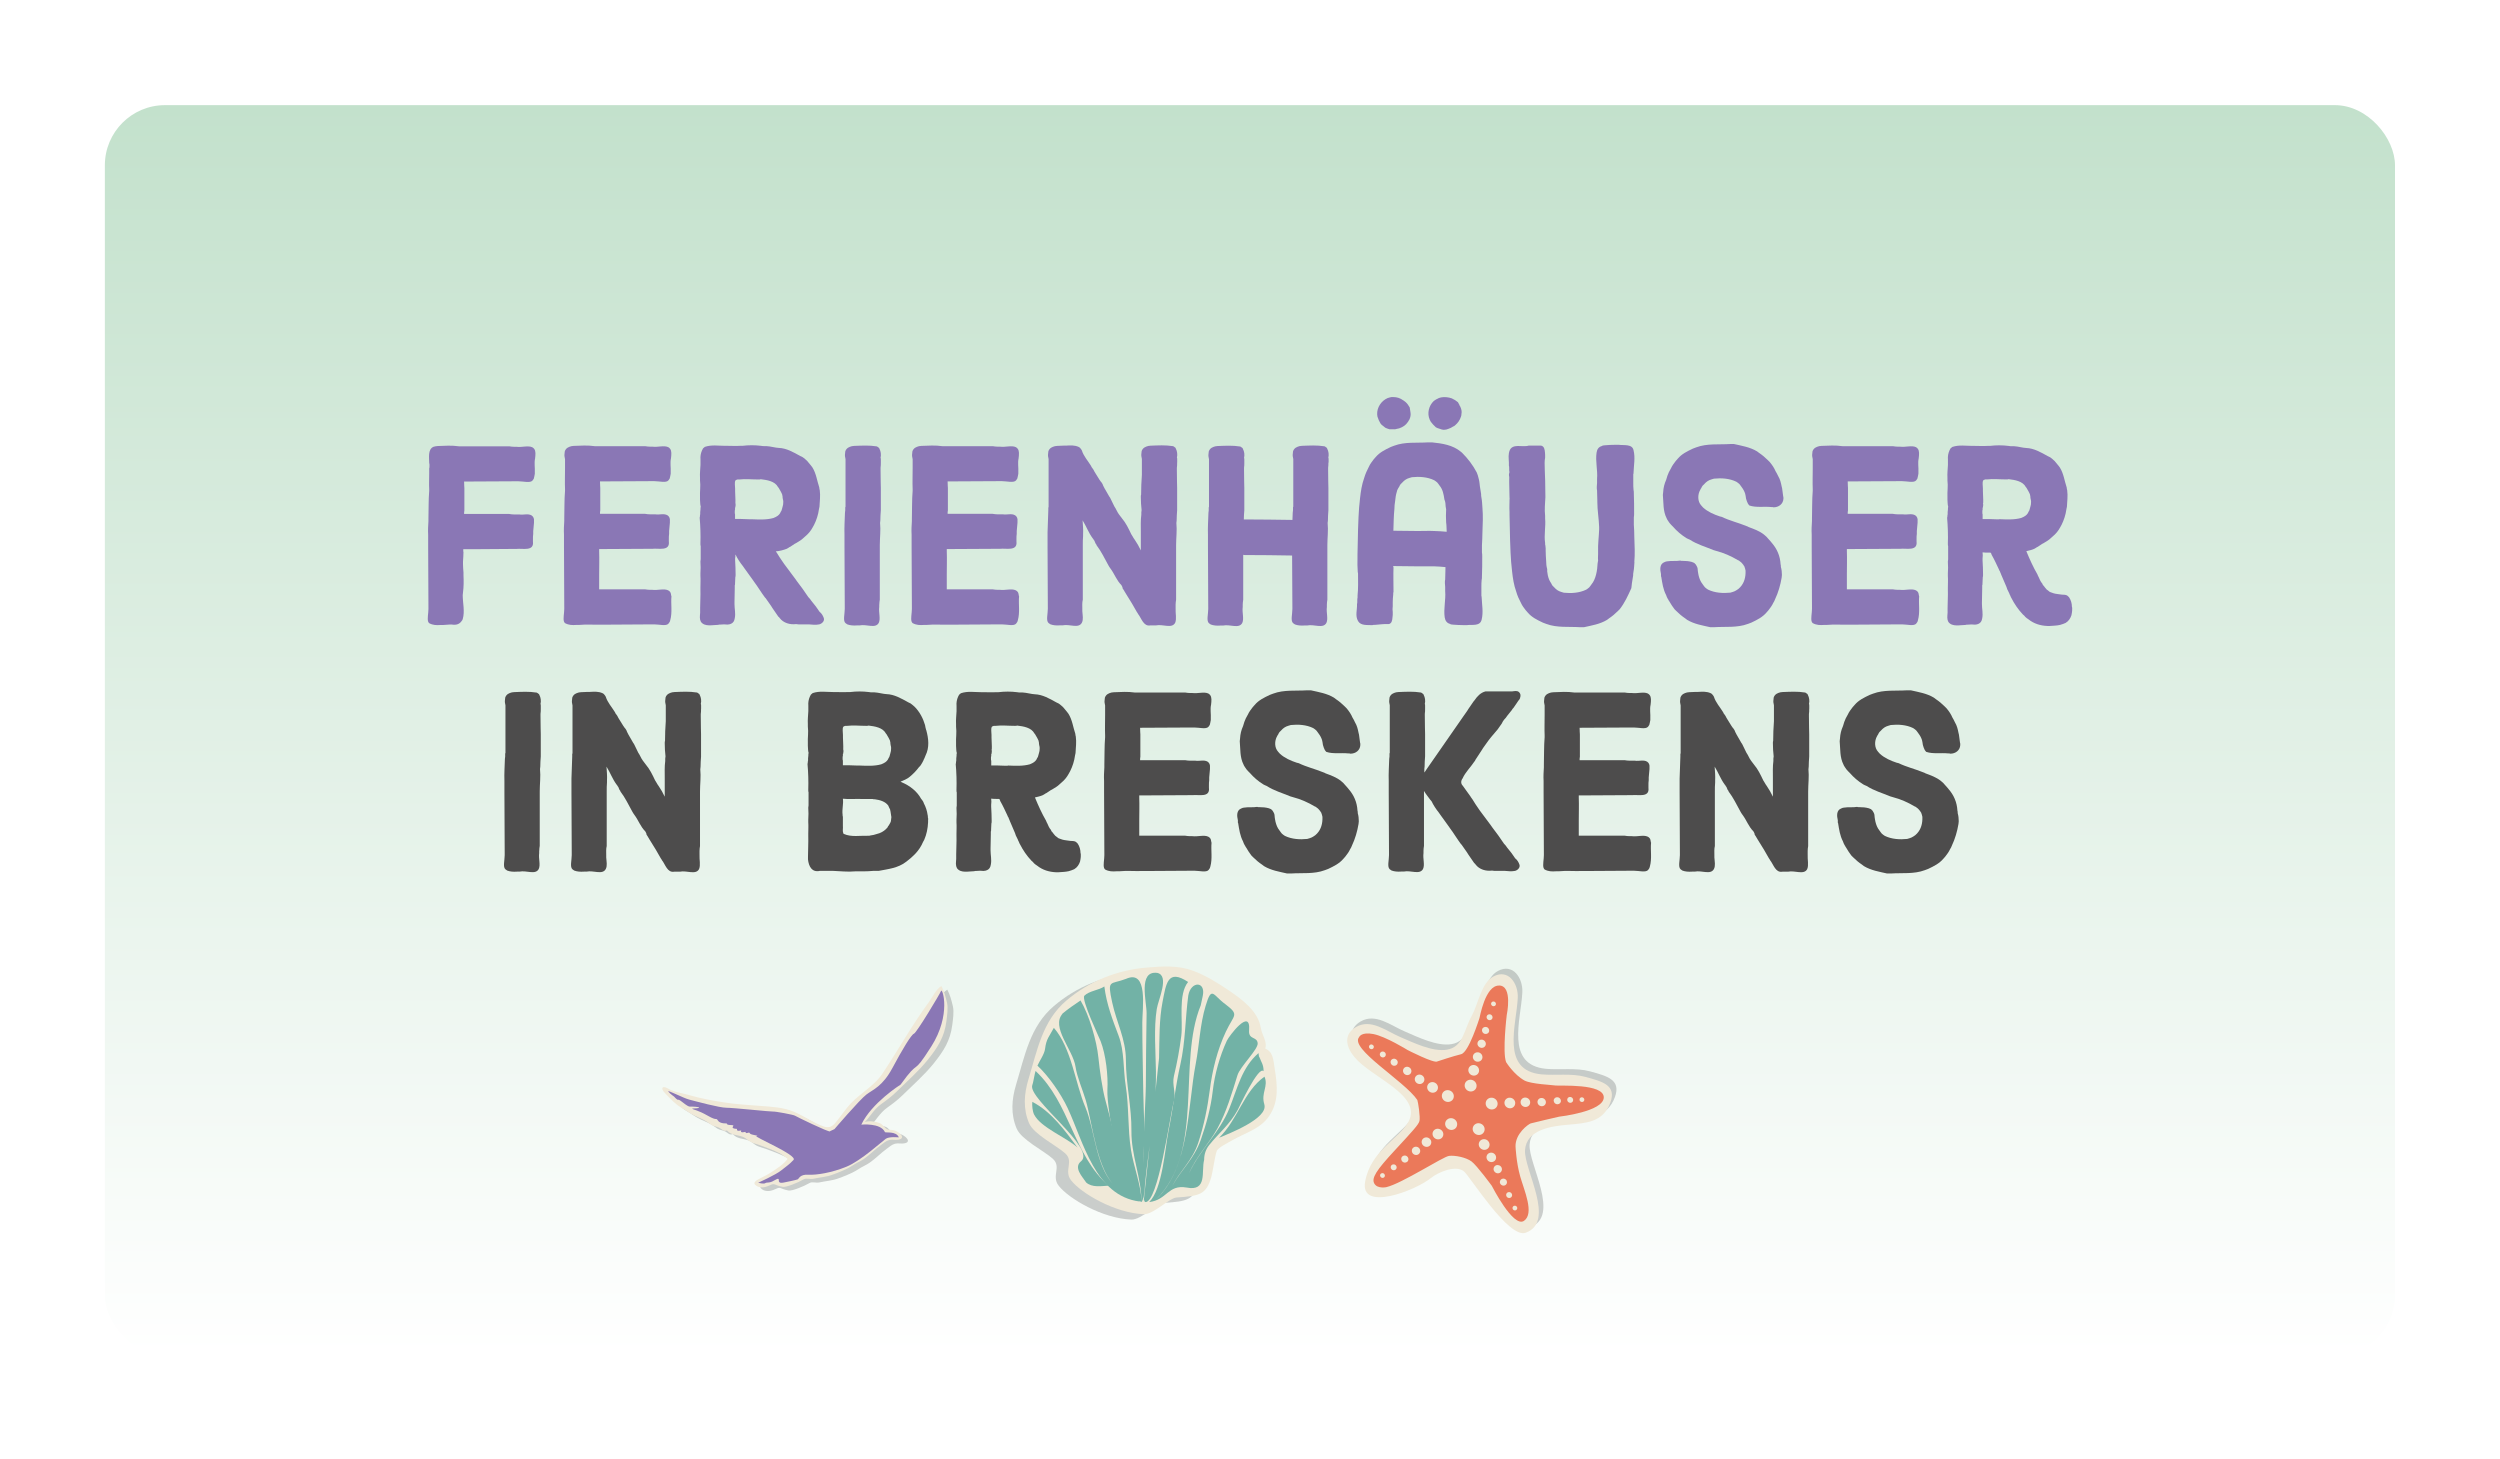 <?xml version="1.0" encoding="UTF-8"?>
<svg id="Ebene_2" data-name="Ebene 2" xmlns="http://www.w3.org/2000/svg" xmlns:xlink="http://www.w3.org/1999/xlink" viewBox="0 0 360.96 210.72">
  <defs>
    <style>
      .cls-1 {
        fill: #8a77b5;
      }

      .cls-1, .cls-2, .cls-3, .cls-4, .cls-5, .cls-6, .cls-7 {
        stroke-width: 0px;
      }

      .cls-2 {
        fill: #e94b25;
        opacity: .7;
      }

      .cls-3 {
        fill: #868788;
        opacity: .4;
      }

      .cls-4 {
        fill: url(#Unbenannter_Verlauf_215);
        filter: url(#outer-glow-1);
      }

      .cls-5 {
        fill: #4d4c4c;
      }

      .cls-6 {
        fill: #72b2a6;
      }

      .cls-7 {
        fill: #f0e9d8;
      }
    </style>
    <linearGradient id="Unbenannter_Verlauf_215" data-name="Unbenannter Verlauf 215" x1="180.47" y1="15.18" x2="180.47" y2="195.71" gradientUnits="userSpaceOnUse">
      <stop offset="0" stop-color="#c3e1cc"/>
      <stop offset="1" stop-color="#fff"/>
    </linearGradient>
    <filter id="outer-glow-1" filterUnits="userSpaceOnUse">
      <feOffset dx="0" dy="0"/>
      <feGaussianBlur result="blur" stdDeviation="5"/>
      <feFlood flood-color="#1d1d1b" flood-opacity=".6"/>
      <feComposite in2="blur" operator="in"/>
      <feComposite in="SourceGraphic"/>
    </filter>
  </defs>
  <g id="Startseite">
    <rect class="cls-4" x="15.14" y="15.18" width="330.66" height="180.53" rx="8.69" ry="8.69"/>
    <path class="cls-1" d="M66.92,79.65c0,.48-.04.95-.07,1.43v.37c0,.4.04.8.07,1.21v.4c.04.84.04,1.65-.07,2.49,0,.15-.04.26-.04.37,0,1.17.33,2.34,0,3.48-.04.11-.11.22-.15.26-.33.48-.8.62-1.46.51h-.22l-.99.07h-.37c-.59.04-1.1.04-1.65-.26-.04-.04-.11-.11-.15-.22-.15-.44.04-1.21.04-1.83v-.26c0-3.07-.04-7.72-.04-8.78v-1.68c-.04-.7,0-1.28.04-1.98v-.4c.04-1.32,0-2.63.11-3.95v-.26c-.04-.7,0-1.46,0-2.23v-.77c.04-.07.04-.18.04-.37s0-.29-.04-.4c0-.77-.22-1.98.62-2.34l.29-.07c.11,0,.22-.04.33-.04,1.02-.04,2.01-.11,3.04.04h7.28c.26.04.44.07.69.07h.33c.84.11,1.68-.22,2.31.07.44.26.48.66.44,1.21,0,.11-.04.26-.04.4-.15.69,0,1.32-.04,2.01v.22c-.04.29-.11.51-.15.7l-.18.26c-.33.4-1.32.11-2.05.11h-.26c-2.52,0-5.71.04-7.57.04,0,.48.04.84.04.95v3.22c-.04.18-.04.37-.04.51h6.51c.26.04.44.07.69.07h.77c.62.11,1.24-.18,1.79.15.26.18.37.48.33.8v.26l-.11,1.21v.4c-.04.26-.04.48-.04.73v.37c.18,1.46-1.5.95-2.38,1.06h-.44c-1.79,0-3.91.04-5.56.04h-1.68v.37Z"/>
    <path class="cls-1" d="M96.95,86.08c-.11,1.13.15,2.3-.18,3.48l-.07.22-.18.26c-.33.4-1.32.11-2.05.11h-.26c-2.05,0-4.57.04-6.44.04h-.8c-1.13.04-2.23-.07-3.37.04h-.37c-.59.04-1.1.04-1.65-.26-.04-.04-.11-.11-.15-.22-.15-.44.04-1.21.04-1.83v-.26c0-3.07-.04-7.72-.04-8.78v-1.68c-.04-.7,0-1.28.04-1.98v-.4c.04-1.32,0-2.63.11-3.95v-.26c-.04-.91,0-1.98,0-3v-1.32c-.07-.29-.11-.55-.07-.77,0-.15.04-.26.04-.37.18-.48.55-.62.95-.73.11,0,.22-.04.33-.04,1.02-.04,2.01-.11,3.04.04h7.28c.26.04.44.07.69.07h.33c.84.11,1.68-.22,2.31.07.44.26.48.66.44,1.21,0,.11-.04.26-.04.4-.15.69,0,1.32-.04,2.01v.22c-.04.29-.11.51-.15.7l-.18.26c-.33.4-1.32.11-2.05.11h-.26c-2.52,0-5.71.04-7.57.04,0,.48.04.84.04.95v3.22c-.04.18-.04.37-.04.51h6.51c.26.04.44.07.69.07h.77c.62.11,1.24-.18,1.79.15.26.18.37.48.33.8v.26l-.11,1.21v.4c-.04.26-.04.48-.04.73v.37c.18,1.46-1.5.95-2.38,1.06h-.44c-2.52,0-5.56.04-7.24.04v.33c.04,1.13,0,2.16,0,3.29v2.19h6.62c.26.04.44.07.69.07h.33c.84.11,1.68-.22,2.31.07.22.11.37.29.4.48l.07.37Z"/>
    <path class="cls-1" d="M118.28,90.15c-.55.11-.95.04-1.5,0h-1.5c-.11,0-.22-.04-.33-.04-.88.11-1.83-.15-2.38-.88-.11-.11-.07-.15-.18-.18l-.88-1.28-.18-.29-.59-.84-.18-.26-.11-.11c-.55-.73-1.02-1.54-1.57-2.27l-.18-.26-1.24-1.72-.18-.26c-.44-.55-.8-1.1-1.06-1.65l-.04-.04c0,.26,0,.44-.04.55v.29c.04.7.07,1.35.07,2.05,0,.18,0,.29-.04.37-.04.29,0,.59-.04.88,0,.15,0,.26-.04.29v.37c0,.7-.04,1.35-.04,2.05v.29c0,.7.18,1.35.04,2.05l-.07.29c-.11.33-.37.51-.69.59-.11,0-.18.04-.29.04-.33-.04-.66-.04-1.02,0-.15,0-.26,0-.33.04-.77,0-1.94.33-2.49-.44l-.11-.29c-.11-.44.04-.95,0-1.35v-.37c0-.88.07-1.76.04-2.63v-.33c0-.55.04-1.1,0-1.65v-.37c.04-.55.04-1.13,0-1.72,0-.11.04-.22.04-.33v-1.9c-.04-.07-.04-.18-.04-.37.04-1.21,0-2.52-.11-3.73.04-.07.04-.15.04-.26s.04-.15.04-.26v-.29c0-.11.04-.26.04-.37,0-.18,0-.29.04-.4-.11-.33-.07-.7-.11-1.02v-.37c-.04-.84.11-1.57,0-2.41v-.37c-.04-.62.04-1.24.07-1.87v-.77c-.04-.48.04-.91.22-1.32l.15-.29.26-.22c.99-.33,1.94-.15,2.93-.15h.37c.59,0,1.17.04,1.76,0h.37c.88-.11,1.79-.11,2.67,0,.11,0,.18.04.29.04.69-.04,1.28.11,1.9.22.11,0,.26.04.37.04,1.13.04,2.12.62,3.11,1.17l.37.18.33.26.29.26.55.66.22.29c.55.88.66,1.9.99,2.89,0,.15.04.26.07.4.11.84,0,1.54-.04,2.38l-.07.33c-.11.84-.37,1.61-.7,2.27l-.18.33c-.29.55-.66.99-1.1,1.35l-.29.26c-.26.26-.59.44-.88.62-.15.11-.26.15-.33.18l-.66.44c-.11.04-.22.11-.26.15l-.26.15c-.48.18-1.02.33-1.57.37t.04.07l.11.15c.26.44.55.88.88,1.35l.18.26,1.61,2.16.18.26c.59.77,1.13,1.5,1.68,2.34l.26.29c.26.4.59.73.88,1.13t.04.07l.11.15.33.48c.33.26.51.59.62.91.15.4-.22.8-.62.91ZM106.17,72.62c.04.07.04.18.04.33,0,.11-.04.18-.04.29v.04h-.04v.29c-.04.07-.04.18-.04.33,0,.18,0,.29.04.37v.66h.84c.4,0,.73.04,1.13.04h.4c1.06.04,2.16.11,3.18-.18l.33-.15c.37-.18.62-.44.73-.77.11-.11.11-.22.15-.33l.11-.4.07-.29c.04-.29.04-.55-.04-.8,0-.11-.04-.15-.04-.26v-.11l-.07-.33c-.11-.26-.26-.51-.37-.7-.07-.15-.15-.26-.22-.33-.44-.84-1.57-1.02-2.49-1.13-.07.04-.18.04-.33.04-.99,0-1.87-.11-2.78,0h-.26c-.18.04-.26.11-.29.15-.15.29-.04.77-.04,1.17v.37c0,.59.07,1.13.04,1.72h-.04ZM106.13,79.79l.04-.04h-.04v.04Z"/>
    <path class="cls-1" d="M126.95,87.29v.33c-.11.84.22,1.68-.07,2.31-.48.88-1.76.15-2.78.37h-.37c-.51.04-.99,0-1.39-.15-.11-.11-.15-.07-.26-.18-.4-.33-.11-1.32-.11-2.05v-.26c0-3.07-.04-7.72-.04-8.78v-1.68c-.04-1.06.04-2.12.07-3.18,0-.11.04-.22.04-.33v-.37c0-.07,0-.11.04-.15v-6.88c-.07-.29-.11-.55-.07-.77,0-.15.04-.26.04-.37.18-.48.55-.62.95-.73.11,0,.22-.04.33-.04,1.13-.04,2.12-.11,3.26.07.11.04.18.11.22.15.11.04.15.11.18.22.18.33.26.84.15,1.28.04.04.04.15.04.29v.4c0,.26,0,.48-.04.73v.29c0,1.28.04,2.45.04,2.63v3.22c-.04.55-.07.99-.07,1.46,0,.15-.04.26-.04.37.11,1.06-.04,2.16-.04,3.22v7.87c-.04.26-.07.44-.07.7Z"/>
    <path class="cls-1" d="M147.14,86.08c-.11,1.13.15,2.3-.18,3.48l-.07.22-.18.26c-.33.4-1.32.11-2.05.11h-.26c-2.05,0-4.57.04-6.44.04h-.8c-1.13.04-2.23-.07-3.37.04h-.37c-.59.04-1.1.04-1.65-.26-.04-.04-.11-.11-.15-.22-.15-.44.04-1.21.04-1.83v-.26c0-3.07-.04-7.72-.04-8.78v-1.68c-.04-.7,0-1.28.04-1.98v-.4c.04-1.32,0-2.63.11-3.95v-.26c-.04-.91,0-1.98,0-3v-1.32c-.07-.29-.11-.55-.07-.77,0-.15.04-.26.04-.37.18-.48.55-.62.95-.73.11,0,.22-.04.33-.04,1.02-.04,2.01-.11,3.04.04h7.28c.26.04.44.07.69.07h.33c.84.11,1.68-.22,2.31.07.44.26.48.66.44,1.21,0,.11-.04.26-.04.4-.15.69,0,1.32-.04,2.01v.22c-.04.29-.11.51-.15.7l-.18.26c-.33.4-1.32.11-2.05.11h-.26c-2.52,0-5.71.04-7.57.04,0,.48.04.84.04.95v3.22c-.04.18-.04.37-.04.51h6.51c.26.04.44.07.69.07h.77c.62.11,1.24-.18,1.79.15.26.18.37.48.33.8v.26l-.11,1.21v.4c-.04.26-.04.48-.04.73v.37c.18,1.46-1.5.95-2.38,1.06h-.44c-2.52,0-5.56.04-7.24.04v.33c.04,1.13,0,2.16,0,3.29v2.19h6.62c.26.04.44.07.69.07h.33c.84.11,1.68-.22,2.31.07.22.11.37.29.4.48l.07.37Z"/>
    <path class="cls-1" d="M169.96,66.81c0,.26,0,.48-.04.73v.29c0,1.28.04,2.45.04,2.63v3.22c-.04.55-.07.99-.07,1.46,0,.15-.04.26-.04.37.11,1.06-.04,2.16-.04,3.22v7.87c-.04.26-.07.44-.07.7v.51c-.04.77.18,1.54-.07,2.12-.48.88-1.76.15-2.78.37h-.81c-.99.18-1.28-1.06-1.76-1.65-.04-.11-.11-.18-.18-.29-.48-.84-.91-1.61-1.46-2.45l-.18-.29-.26-.44-.15-.22c0-.15-.07-.29-.18-.48-.7-.69-.99-1.61-1.57-2.38l-.18-.26-.15-.26c-.55-.99-.99-1.94-1.68-2.85-.04-.11-.04-.15-.15-.26l-.11-.26c-.04-.11-.04-.15-.15-.26-.04-.11-.11-.18-.15-.22-.62-.84-.91-1.72-1.46-2.6.04.7.11,1.32.07,2.01v.26c-.04.44-.04.88-.04,1.32v7.87c-.11.44-.07.88-.07,1.32v.33c.04.62.18,1.21-.07,1.68-.48.88-1.76.15-2.78.37h-.37c-.51.04-.99,0-1.39-.15l-.26-.18c-.4-.33-.11-1.32-.11-2.05v-.26c0-3.07-.04-7.72-.04-8.78v-2.01l.11-3.18v-.37s.04-.07.04-.11v-6.91c-.07-.29-.11-.55-.07-.77,0-.15.04-.26.04-.37.18-.48.55-.62.95-.73.11,0,.22-.04.33-.04.33,0,.66-.04.95-.04h.33c.62-.04,1.24-.07,1.79.18.11.04.18.11.22.15l.15.18.11.18c.26.84.88,1.5,1.35,2.27.04.11.04.15.15.26l.18.26.15.29.7,1.13.18.26c.11.11.18.22.22.29.04.07.11.18.15.33.26.55.59,1.02.88,1.57.07.11.15.18.18.29l.55,1.13.18.29c.18.4.4.77.69,1.13l.22.29c.59.7.95,1.46,1.35,2.3l.18.29.15.26.18.26c.33.48.62.99.88,1.54v-2.67c0-.84-.04-1.65.07-2.49v-.33c0-.11.04-.22.04-.33-.07-.62-.11-1.24-.11-1.9,0-.15,0-.26.04-.33,0-.95.04-1.9.11-2.85v-2.31c-.07-.29-.11-.55-.07-.77,0-.15.04-.26.04-.37.18-.48.55-.62.95-.73.11,0,.22-.04.33-.04,1.13-.04,2.12-.11,3.26.07.11.04.18.11.22.15.11.04.15.11.18.22.18.33.26.84.15,1.28.04.04.04.15.04.29v.4Z"/>
    <path class="cls-1" d="M191.8,66.81c0,.26,0,.48-.04.73v.29c0,1.28.04,2.45.04,2.63v3.22c-.04.55-.07.99-.07,1.46,0,.15-.04.26-.04.37.11,1.06-.04,2.16-.04,3.22v7.87c-.04.26-.07.44-.07.7v.33c-.11.84.22,1.68-.07,2.31-.48.88-1.76.15-2.78.37h-.37c-.51.04-.99,0-1.39-.15l-.26-.18c-.4-.33-.11-1.32-.11-2.05v-.26c0-2.38-.04-5.63-.04-7.46-2.31-.04-4.5-.07-6.8-.07-.11,0-.22,0-.26-.04v6.51c-.04.26-.07.44-.07.7v.33c-.11.84.22,1.68-.07,2.31-.48.88-1.76.15-2.78.37h-.37c-.51.04-.99,0-1.39-.15l-.26-.18c-.4-.33-.11-1.32-.11-2.05v-.26c0-3.07-.04-7.72-.04-8.78v-1.68c-.04-1.06.04-2.12.07-3.18,0-.11.04-.22.04-.33v-.37c0-.07,0-.11.04-.15v-6.88c-.07-.29-.11-.55-.07-.77,0-.15.04-.26.04-.37.18-.48.55-.62.95-.73.11,0,.22-.04.33-.04,1.13-.04,2.12-.11,3.26.07.11.04.18.11.22.15.11.04.15.11.18.22.18.33.26.84.15,1.28.04.04.04.15.04.29v.4c0,.26,0,.48-.04.73v.29c0,1.28.04,2.45.04,2.63v3.22c-.04.48-.07.88-.07,1.32h.18c2.3,0,4.54.04,6.84.07,0-.4.04-.66.04-1.06,0-.11.04-.22.04-.33v-.37c0-.07,0-.11.04-.15v-6.88c-.07-.29-.11-.55-.07-.77,0-.15.04-.26.04-.37.18-.48.55-.62.95-.73.11,0,.22-.04.33-.04,1.13-.04,2.12-.11,3.26.07.11.04.18.11.22.15.11.04.15.11.18.22.18.33.26.84.15,1.28.04.04.04.15.04.29v.4Z"/>
    <path class="cls-1" d="M213.97,78.73v1.02c.04.26.04.4.04.59,0,.99,0,1.83-.04,2.82,0,.26,0,.44-.04.55-.04.33-.04.7-.04,1.02v1.28s.04.15.04.26c.04,1.06.26,2.12,0,3.18-.22,1.02-1.39.7-2.16.81h-.4c-.59,0-1.13-.04-1.57-.07-.18-.04-.33,0-.44-.11-.44-.11-.69-.44-.77-.95-.18-1.28.18-2.52.07-3.8v-.59c0-.18-.04-.37-.04-.55,0-.22,0-.4.04-.51,0-.55.04-.99.04-1.54v-.26c-.55-.04-1.06-.11-1.61-.11h-2.34c-1.21,0-2.38-.04-3.59-.04,0,.11,0,.15.04.18-.04,1.17,0,2.38,0,3.55-.04.07-.04.18-.04.37-.04.4-.07.73-.07,1.13v.59c-.04.26-.04.55,0,.8v.44c-.04.4-.04.91-.29,1.17-.11.11-.22.15-.33.15-.69-.04-1.32.07-1.94.11-.18,0-.29,0-.4.04-.69-.04-1.65.11-2.05-.59-.44-.77-.11-1.61-.15-2.45.04-.11.04-.22.04-.4,0-.26,0-.44.04-.55v-.29c.11-1.02.07-2.01.07-3.04,0-.15,0-.26-.04-.33-.04-.7-.07-1.39-.04-2.09v-.44c0-.59.04-1.21.04-1.79,0-1.21.07-2.45.11-3.66.04-.88.11-1.79.22-2.71.11-.99.26-1.98.59-2.89.18-.62.44-1.17.69-1.65.18-.4.44-.73.69-1.06l.29-.33c.59-.69,1.35-1.06,2.19-1.46l.48-.18c1.57-.59,3.26-.37,4.9-.48h.55c1.46.15,3,.37,4.17,1.35l.18.15c.84.84,1.57,1.79,2.12,2.85l.15.4c.11.4.22.77.26,1.21,0,.11.04.26.04.37l.18,1.13c0,.15,0,.33.04.48.11.55.11,1.02.15,1.5.11,1.21.04,2.41,0,3.59,0,.62-.04,1.21-.07,1.83ZM202.63,57.81l.29.22c.26.22.44.48.62.8l.07.44c0,.11.04.15.04.26.07.37,0,.73-.18,1.1-.11.11-.11.22-.22.33-.26.4-.66.69-1.21.88-.15.04-.26.07-.33.07-.26.11-.48.07-.73.07h-.37l-.33-.11-.26-.11-.55-.44-.15-.18c-.18-.29-.33-.62-.44-.99,0-.11-.04-.22-.04-.33-.04-.99.59-1.94,1.5-2.34l.37-.11c.11-.04.26-.04.44-.04.55,0,1.02.15,1.46.48ZM208.88,76.76c0-.33-.04-.62-.04-.95,0-.11-.04-.26-.04-.37-.04-.66-.04-1.28,0-1.9l-.07-.4c0-.29-.04-.73-.18-1.02-.11-.73-.22-1.43-.7-2.01-.11-.18-.22-.29-.33-.44l-.22-.18-.22-.15c-.99-.48-2.16-.55-3.22-.44l-.37.11c-.4.11-.73.33-1.02.66l-.26.26c-.11.15-.15.26-.18.33-.11.18-.22.33-.29.51-.11.37-.22.77-.26,1.21,0,.11-.04.22-.04.33-.07.4-.11.8-.11,1.17-.11,1.06-.11,2.09-.15,3.15,1.17,0,2.38.04,3.55.04.84,0,1.61-.04,2.38,0,.59,0,1.17.07,1.76.11ZM207.71,57.48c.48-.18.99-.18,1.54-.07l.37.11c.33.15.62.33.88.55l.22.4c0,.11.07.11.11.22.18.37.26.73.18,1.1,0,.18-.04.29-.07.37-.15.48-.44.91-.84,1.24-.11.11-.18.15-.29.18-.22.15-.44.26-.66.33l-.33.11-.37.04-.26-.04-.66-.22-.22-.11c-.29-.26-.55-.55-.73-.8l-.15-.29c-.4-.91-.15-2.01.59-2.71l.33-.22.37-.18Z"/>
    <path class="cls-1" d="M235.99,81.11c-.04.48-.04.95-.15,1.5-.04.15-.04.33-.04.48l-.18,1.13c0,.11-.04.26-.04.37s-.04.22-.04.33c-.48,1.06-.95,2.12-1.68,3.04l-.26.26c-.4.4-.84.77-1.28,1.06l-.29.22c-1.02.62-2.19.8-3.33,1.06h-.55c-1.65-.11-3.33.11-4.9-.48l-.48-.18c-.84-.4-1.61-.77-2.19-1.46l-.29-.33c-.26-.33-.51-.66-.69-1.06-.26-.48-.51-1.02-.69-1.65-.33-.91-.48-1.9-.59-2.89-.11-.91-.18-1.83-.22-2.71-.04-1.21-.11-2.45-.11-3.66,0-.59-.04-1.21-.04-1.79v-.44c-.04-.59,0-1.17,0-1.72.04-.15,0-.26,0-.37,0-.99-.07-1.98-.04-2.96-.04-.11-.04-.22-.04-.4l.07-.29c-.04-.11-.04-.29-.04-.55,0-.18,0-.29-.04-.4.04-.59-.11-1.21,0-1.79l.07-.29c.4-1.21,1.9-.51,2.78-.8h1.76c.11,0,.22.04.33.15.26.26.26.77.29,1.17v.44c-.18.84.04,1.98.04,5.67-.04.88-.15,1.79-.04,2.71v.37c.11,1.17-.18,2.38,0,3.55,0,.18,0,.29.04.37,0,.15.04.26.04.4v.37c0,.48.04.91.07,1.46,0,.4.04.77.15,1.17v.33c.04.37.11.77.29,1.21.07.18.18.33.29.51.04.07.07.18.18.33l.26.26c.29.33.62.55,1.02.66l.37.11c1.06.11,2.23.04,3.22-.44l.22-.15.22-.18c.11-.15.22-.26.33-.44.62-.73.84-2.01.88-3.04l.07-.4c-.04-.29,0-.62,0-.95v-.29c-.04-1.13.11-2.16.15-3.22v-.4c-.04-1.21-.26-2.38-.26-3.59v-.18c0-.55-.04-.95-.04-1.5-.04-.11-.04-.29-.04-.51,0-.18.04-.37.04-.55v-.59c.11-1.28-.26-2.52-.07-3.8.07-.51.33-.84.77-.95.11-.11.26-.07.44-.11.44-.04.99-.07,1.57-.07h.4c.77.11,1.98-.15,2.16.8.26,1.06.04,2.12,0,3.18,0,.11,0,.22-.04.26v1.28c0,.33,0,.69.04,1.02.04.11.04.29.04.55.04.99.04,1.83.04,2.82,0,.18,0,.33-.04.59v1.02c.04.62.07,1.21.07,1.83.04,1.17.11,2.38,0,3.59Z"/>
    <path class="cls-1" d="M245.49,70.72c-.4.7-.4,1.68.15,2.27l.26.29c.69.62,1.54.99,2.41,1.28.04,0,.15.04.29.07,1.13.55,2.38.84,3.55,1.32.15.04.26.11.33.15.77.29,1.54.55,2.23,1.1l.33.29.59.66.18.22c.77.88,1.21,1.9,1.28,3.11.04.11.04.22.04.37.11.37.15.77.15,1.17,0,.15-.04.26-.04.4-.18,1.06-.48,2.12-.95,3.11l-.11.26-.15.26c-.18.4-.44.73-.69,1.06l-.29.33c-.59.69-1.35,1.06-2.19,1.46l-.48.18c-1.57.59-3.26.37-4.9.48h-.55c-1.13-.26-2.3-.44-3.33-1.06l-.29-.22c-.44-.29-.88-.66-1.28-1.06l-.26-.26c-.26-.33-.51-.73-.77-1.17-.11-.11-.07-.18-.18-.29l-.15-.29-.11-.29c-.44-.84-.55-1.72-.7-2.63-.04-.04-.04-.07-.04-.15v-.26c-.15-.62-.22-1.46.51-1.72.15-.07.26-.11.37-.11.62-.11,1.32,0,1.9-.11.07.04.18.04.33.04.48,0,.91.04,1.32.15.15.04.26.11.37.15l.22.22.15.26c.11.18.15.44.15.69,0,.11.04.15.04.26l.07.37c.11.44.26.88.59,1.28.11.18.22.29.33.44l.22.18.22.15c.99.48,2.16.55,3.22.44l.37-.11c.18-.04.37-.15.55-.26l.26-.18c.7-.59.99-1.39,1.02-2.27v-.37l-.07-.29-.11-.33s-.11-.11-.15-.22c-.15-.18-.29-.37-.48-.48-.11-.11-.18-.15-.29-.18-.99-.59-2.05-1.06-3.18-1.35l-.37-.11c-1.13-.48-2.34-.81-3.4-1.5l-.26-.11-.22-.11c-.77-.48-1.39-1.02-1.94-1.65l-.26-.26c-.18-.18-.33-.37-.48-.62-.11-.15-.15-.26-.18-.33-.55-1.06-.44-2.23-.55-3.37,0-.15.04-.26.04-.37.04-.7.18-1.24.44-1.83l.18-.59c.11-.33.29-.69.51-1.06.18-.4.44-.73.69-1.06l.29-.33c.59-.7,1.35-1.06,2.19-1.46l.48-.18c1.57-.59,3.26-.37,4.9-.48h.55c1.13.26,2.3.44,3.33,1.06l.29.22c.44.29.88.66,1.28,1.06l.26.26c.37.44.66.88.84,1.32.11.18.26.44.37.69.29.48.4.95.51,1.5l.07.29.15,1.13c.04.07.04.18.04.37-.04.77-.69,1.24-1.43,1.24-.07-.04-.18-.04-.33-.04-1.02-.11-2.16.11-3.15-.22-.18-.18-.29-.37-.37-.62-.11-.26-.15-.51-.18-.77l-.07-.33c-.11-.33-.26-.62-.51-.95-.11-.18-.22-.29-.33-.44l-.22-.18-.22-.15c-.99-.48-2.16-.55-3.22-.44l-.37.11c-.4.11-.73.33-1.02.66l-.26.26c-.11.15-.15.26-.18.33-.07.07-.11.15-.15.26Z"/>
    <path class="cls-1" d="M277.1,86.08c-.11,1.13.15,2.3-.18,3.48l-.07.22-.18.26c-.33.4-1.32.11-2.05.11h-.26c-2.05,0-4.57.04-6.44.04h-.8c-1.13.04-2.23-.07-3.37.04h-.37c-.59.04-1.1.04-1.65-.26-.04-.04-.11-.11-.15-.22-.15-.44.04-1.21.04-1.83v-.26c0-3.07-.04-7.72-.04-8.78v-1.68c-.04-.7,0-1.28.04-1.98v-.4c.04-1.32,0-2.63.11-3.95v-.26c-.04-.91,0-1.98,0-3v-1.32c-.07-.29-.11-.55-.07-.77,0-.15.04-.26.04-.37.18-.48.55-.62.95-.73.11,0,.22-.04.33-.04,1.02-.04,2.01-.11,3.04.04h7.28c.26.04.44.07.69.07h.33c.84.11,1.68-.22,2.31.07.44.26.48.66.44,1.21,0,.11-.04.26-.04.4-.15.69,0,1.32-.04,2.01v.22c-.04.29-.11.51-.15.7l-.18.26c-.33.4-1.32.11-2.05.11h-.26c-2.52,0-5.71.04-7.57.04,0,.48.04.84.04.95v3.22c-.04.18-.04.37-.04.51h6.51c.26.04.44.07.69.07h.77c.62.11,1.24-.18,1.79.15.26.18.37.48.33.8v.26l-.11,1.21v.4c-.04.26-.04.48-.04.73v.37c.18,1.46-1.5.95-2.38,1.06h-.44c-2.52,0-5.56.04-7.24.04v.33c.04,1.13,0,2.16,0,3.29v2.19h6.62c.26.04.44.07.69.07h.33c.84.11,1.68-.22,2.31.07.22.11.37.29.4.48l.07.37Z"/>
    <path class="cls-1" d="M299.19,87.88c0,.18,0,.4-.04.59,0,.04-.04.18-.07.37-.15.44-.4.84-.84,1.1l-.37.15c-.11.04-.18.07-.22.07l-.22.07c-.48.11-.99.11-1.46.15h-.37c-.99-.04-1.94-.33-2.71-.95l-.26-.18c-.15-.11-.26-.22-.37-.37l-.18-.15c-.69-.73-1.24-1.54-1.68-2.41-.04-.07-.11-.18-.15-.33-.04-.07-.11-.18-.15-.33l-.29-.59-.11-.33-.66-1.54c-.04-.11-.11-.22-.15-.37-.04-.11-.11-.22-.15-.37-.04-.04-.11-.15-.15-.29-.33-.69-.62-1.35-1.02-2.05l-.11-.29s-.07-.04-.11-.04h-.26c-.29,0-.55,0-.84-.04.04.29.04.59,0,.88v.29c.04.7.07,1.35.07,2.05,0,.18,0,.29-.04.37-.04.29,0,.59-.04.88,0,.15,0,.26-.04.29v.37c0,.7-.04,1.35-.04,2.05v.29c0,.7.18,1.35.04,2.05l-.07.29c-.11.33-.37.51-.69.59-.11,0-.18.04-.29.04-.33-.04-.66-.04-1.02,0-.15,0-.26,0-.33.04-.77,0-1.94.33-2.49-.44l-.11-.29c-.11-.44.04-.95,0-1.35v-.37c0-.88.07-1.76.04-2.63v-.33c0-.55.04-1.1,0-1.65v-.37c.04-.55.04-1.13,0-1.72,0-.11.04-.22.04-.33v-1.9c-.04-.07-.04-.18-.04-.37.04-1.21,0-2.52-.11-3.73.04-.07.04-.15.04-.26s.04-.15.04-.26v-.29c0-.11.04-.26.04-.37,0-.18,0-.29.04-.4-.11-.33-.07-.7-.11-1.02v-.37c-.04-.84.11-1.57,0-2.41v-.37c-.04-.62.04-1.24.07-1.87v-.77c-.04-.48.04-.91.22-1.32l.15-.29.26-.22c.99-.33,1.94-.15,2.93-.15h.37c.59,0,1.17.04,1.76,0h.37c.88-.11,1.79-.11,2.67,0,.11,0,.18.04.29.04.69-.04,1.28.11,1.9.22.11,0,.26.04.37.04,1.13.04,2.12.62,3.11,1.17l.37.18.33.26.29.26.55.66.22.29c.55.88.66,1.9.99,2.89,0,.15.04.26.07.4.11.84,0,1.54-.04,2.38l-.07.33c-.11.84-.37,1.61-.7,2.27l-.18.33c-.29.55-.66.99-1.1,1.35l-.29.26c-.26.26-.59.44-.88.62-.15.11-.26.15-.33.18l-.66.44c-.11.04-.22.11-.26.15l-.26.15c-.4.18-.73.22-1.13.33.48,1.17.99,2.3,1.61,3.37.04.15.11.26.15.33.18.4.29.7.55.99.04.11.07.22.18.29l.22.29.22.26.29.22c.11.11.18.15.29.18.26.11.59.22.99.26.11,0,.18.04.29.04.44.11.95-.04,1.24.29l.15.15c.26.4.4.88.4,1.35.04.07.04.18.04.29ZM288.66,74.96c1.06.04,2.16.11,3.18-.18l.33-.15c.37-.18.62-.44.73-.77.11-.11.11-.22.15-.33l.11-.4.07-.29c.04-.29.04-.55-.04-.8,0-.11-.04-.15-.04-.26v-.11l-.07-.33c-.11-.26-.26-.51-.37-.7-.07-.15-.15-.26-.22-.33-.44-.84-1.57-1.02-2.49-1.13-.07.04-.18.04-.33.04-.99,0-1.87-.11-2.78,0h-.26c-.18.04-.26.11-.29.15-.15.29-.04.77-.04,1.17v.37c0,.59.07,1.13.04,1.72h-.04c.04.07.04.18.04.33,0,.11-.04.18-.04.29v.04h-.04v.29c-.04.07-.04.18-.04.33,0,.18,0,.29.04.37v.66h.84c.4,0,.73.04,1.13.04h.4Z"/>
    <path class="cls-5" d="M77.85,122.85v.33c-.11.84.22,1.68-.07,2.3-.48.88-1.76.15-2.78.37h-.37c-.51.04-.99,0-1.39-.15-.11-.11-.15-.07-.26-.18-.4-.33-.11-1.32-.11-2.05v-.26c0-3.07-.04-7.72-.04-8.78v-1.68c-.04-1.06.04-2.12.07-3.18,0-.11.04-.22.04-.33v-.37c0-.07,0-.11.04-.15v-6.88c-.07-.29-.11-.55-.07-.77,0-.15.04-.26.04-.37.18-.48.55-.62.95-.73.11,0,.22-.04.33-.04,1.13-.04,2.12-.11,3.26.07.11.04.18.11.22.15.11.04.15.11.18.22.18.33.26.84.15,1.28.04.04.04.15.04.29v.4c0,.26,0,.48-.04.73v.29c0,1.28.04,2.45.04,2.63v3.22c-.04.55-.07.99-.07,1.46,0,.15-.04.26-.04.37.11,1.06-.04,2.16-.04,3.22v7.87c-.04.26-.07.44-.07.7Z"/>
    <path class="cls-5" d="M101.22,102.37c0,.26,0,.48-.04.73v.29c0,1.28.04,2.45.04,2.63v3.22c-.04.55-.07.99-.07,1.46,0,.15-.04.26-.04.37.11,1.06-.04,2.16-.04,3.22v7.87c-.04.26-.07.44-.07.7v.51c-.04.77.18,1.54-.07,2.12-.48.88-1.76.15-2.78.37h-.81c-.99.18-1.28-1.06-1.76-1.65-.04-.11-.11-.18-.18-.29-.48-.84-.91-1.61-1.46-2.45l-.18-.29-.26-.44-.15-.22c0-.15-.07-.29-.18-.48-.7-.69-.99-1.61-1.57-2.38l-.18-.26-.15-.26c-.55-.99-.99-1.94-1.68-2.85-.04-.11-.04-.15-.15-.26l-.11-.26c-.04-.11-.04-.15-.15-.26-.04-.11-.11-.18-.15-.22-.62-.84-.91-1.72-1.46-2.6.04.7.11,1.32.07,2.01v.26c-.04.44-.04.88-.04,1.32v7.87c-.11.44-.07.88-.07,1.32v.33c.04.62.18,1.21-.07,1.68-.48.88-1.76.15-2.78.37h-.37c-.51.04-.99,0-1.39-.15l-.26-.18c-.4-.33-.11-1.32-.11-2.05v-.26c0-3.07-.04-7.72-.04-8.78v-2.01l.11-3.18v-.37s.04-.07.04-.11v-6.91c-.07-.29-.11-.55-.07-.77,0-.15.04-.26.04-.37.18-.48.55-.62.95-.73.11,0,.22-.04.33-.04.33,0,.66-.04.95-.04h.33c.62-.04,1.24-.07,1.79.18.11.04.18.11.22.15l.15.18.11.18c.26.84.88,1.5,1.35,2.27.04.11.04.15.15.26l.18.26.15.29.7,1.13.18.26c.11.11.18.22.22.29.04.07.11.18.15.33.26.55.59,1.02.88,1.57.07.11.15.18.18.29l.55,1.13.18.29c.18.4.4.77.69,1.13l.22.29c.59.7.95,1.46,1.35,2.3l.18.29.15.26.18.26c.33.48.62.99.88,1.54v-2.67c0-.84-.04-1.65.07-2.49v-.33c0-.11.04-.22.04-.33-.07-.62-.11-1.24-.11-1.9,0-.15,0-.26.04-.33,0-.95.04-1.9.11-2.85v-2.3c-.07-.29-.11-.55-.07-.77,0-.15.04-.26.04-.37.18-.48.55-.62.95-.73.11,0,.22-.04.33-.04,1.13-.04,2.12-.11,3.26.07.11.04.18.11.22.15.11.04.15.11.18.22.18.33.26.84.15,1.28.04.04.04.15.04.29v.4Z"/>
    <path class="cls-5" d="M134,118.39v.33c-.04.91-.22,1.76-.55,2.52l-.18.33c-.26.62-.62,1.17-1.1,1.68l-.26.26c-.26.26-.55.51-.84.73l-.29.22c-1.13.88-2.56,1.02-3.91,1.28h-.77c-.48.04-.91.07-1.46.07h-1.17c-1.06.11-2.16-.04-3.22-.07h-1.87c-1.17.26-1.61-.66-1.72-1.65v-.4c0-.99.07-2.01.04-3v-.33c0-.55.04-1.1,0-1.65v-.37c.04-.55.04-1.13,0-1.72,0-.11.04-.22.04-.33v-1.9c-.04-.07-.04-.18-.04-.37.04-1.21,0-2.52-.11-3.73.04-.07.04-.15.04-.26s.04-.15.04-.26v-.29c0-.11.04-.26.04-.37,0-.18,0-.29.04-.4-.11-.33-.07-.7-.11-1.02v-.37c-.04-.84.11-1.57,0-2.41v-.37c-.04-.62.04-1.24.07-1.87v-.77c-.04-.48.04-.91.22-1.32l.15-.29.26-.22c.99-.33,1.94-.15,2.93-.15h.37c.59,0,1.17.04,1.76,0h.37c.88-.11,1.79-.11,2.67,0,.11,0,.18.04.29.04.69-.04,1.28.11,1.9.22.11,0,.26.04.37.04,1.13.04,2.12.62,3.11,1.17l.37.18.33.26.29.26c.7.73,1.17,1.61,1.46,2.6l.07.37.07.26s0,.07.04.11c.33,1.21.48,2.49-.11,3.66l-.15.37-.11.22s-.04.07-.04.11c-.11.26-.22.4-.37.66-.11.15-.18.26-.26.29-.4.55-.84.99-1.32,1.39l-.29.22c-.26.15-.51.29-.81.4l-.26.11.22.11c1.13.48,2.16,1.28,2.74,2.34l.22.29c.11.15.15.26.18.37.29.55.48,1.13.55,1.68.04.11.04.22.04.37.04.07.04.18.04.37ZM128.69,117.92l-.11-.73-.07-.33-.15-.29-.11-.26c-.44-.59-1.17-.8-1.94-.91-.15,0-.26,0-.33-.04h-1.57c-.91-.04-1.79.07-2.71-.04.11.77-.15,1.5-.04,2.34,0,.11,0,.22.04.26v1.32c.04.33-.07.73.04.99,0,.11.04.15.11.18,1.06.48,2.34.22,3.48.26.15,0,.26,0,.33-.04.33-.04.66-.11.95-.22l.37-.11c.48-.18.88-.48,1.17-.84.04-.11.07-.18.18-.29l.15-.26c.04-.07.11-.18.15-.33l.07-.59v-.07ZM121.74,108.18c.04.07.04.18.04.33,0,.11-.04.18-.04.29v.04h-.04v.29c-.04.07-.04.18-.04.33,0,.18,0,.29.04.37v.66h.84c.4,0,.73.04,1.13.04h.4c1.06.04,2.16.11,3.18-.18l.33-.15c.37-.18.62-.44.73-.77.11-.11.11-.22.15-.33l.11-.4.07-.29c.04-.29.04-.55-.04-.8,0-.11-.04-.15-.04-.26v-.11l-.07-.33c-.11-.26-.26-.51-.37-.69-.07-.15-.15-.26-.22-.33-.44-.84-1.57-1.02-2.49-1.13-.07.04-.18.04-.33.04-.99,0-1.87-.11-2.78,0h-.26c-.18.04-.26.11-.29.15-.15.29-.04.77-.04,1.17v.37c0,.59.07,1.13.04,1.72h-.04Z"/>
    <path class="cls-5" d="M156.05,123.44c0,.18,0,.4-.04.59,0,.04-.04.18-.07.37-.15.44-.4.84-.84,1.1l-.37.15c-.11.04-.18.07-.22.07l-.22.07c-.48.11-.99.11-1.46.15h-.37c-.99-.04-1.94-.33-2.71-.95l-.26-.18c-.15-.11-.26-.22-.37-.37l-.18-.15c-.69-.73-1.24-1.54-1.68-2.41-.04-.07-.11-.18-.15-.33-.04-.07-.11-.18-.15-.33l-.29-.59-.11-.33-.66-1.54c-.04-.11-.11-.22-.15-.37-.04-.11-.11-.22-.15-.37-.04-.04-.11-.15-.15-.29-.33-.7-.62-1.35-1.02-2.05l-.11-.29s-.07-.04-.11-.04h-.26c-.29,0-.55,0-.84-.04.04.29.04.59,0,.88v.29c.04.7.07,1.35.07,2.05,0,.18,0,.29-.04.37-.04.29,0,.59-.04.88,0,.15,0,.26-.04.29v.37c0,.69-.04,1.35-.04,2.05v.29c0,.69.18,1.35.04,2.05l-.07.29c-.11.33-.37.51-.69.59-.11,0-.18.04-.29.04-.33-.04-.66-.04-1.02,0-.15,0-.26,0-.33.04-.77,0-1.94.33-2.49-.44l-.11-.29c-.11-.44.04-.95,0-1.35v-.37c0-.88.07-1.76.04-2.63v-.33c0-.55.04-1.1,0-1.65v-.37c.04-.55.04-1.13,0-1.72,0-.11.04-.22.04-.33v-1.9c-.04-.07-.04-.18-.04-.37.04-1.21,0-2.52-.11-3.73.04-.07.04-.15.04-.26s.04-.15.04-.26v-.29c0-.11.04-.26.04-.37,0-.18,0-.29.04-.4-.11-.33-.07-.7-.11-1.02v-.37c-.04-.84.11-1.57,0-2.41v-.37c-.04-.62.04-1.24.07-1.87v-.77c-.04-.48.04-.91.22-1.32l.15-.29.26-.22c.99-.33,1.94-.15,2.93-.15h.37c.59,0,1.17.04,1.76,0h.37c.88-.11,1.79-.11,2.67,0,.11,0,.18.04.29.04.69-.04,1.28.11,1.9.22.11,0,.26.04.37.04,1.13.04,2.12.62,3.11,1.17l.37.18.33.26.29.26.55.66.22.29c.55.88.66,1.9.99,2.89,0,.15.04.26.07.4.11.84,0,1.54-.04,2.38l-.07.33c-.11.84-.37,1.61-.7,2.27l-.18.33c-.29.55-.66.99-1.1,1.35l-.29.26c-.26.26-.59.44-.88.62-.15.11-.26.15-.33.18l-.66.44c-.11.04-.22.11-.26.15l-.26.15c-.4.18-.73.22-1.13.33.48,1.17.99,2.3,1.61,3.37.04.15.11.26.15.33.18.4.29.7.55.99.04.11.07.22.18.29l.22.29.22.26.29.22c.11.11.18.15.29.18.26.11.59.22.99.26.11,0,.18.04.29.04.44.11.95-.04,1.24.29l.15.15c.26.4.4.88.4,1.35.04.07.04.18.04.29ZM145.52,110.53c1.06.04,2.16.11,3.18-.18l.33-.15c.37-.18.62-.44.73-.77.11-.11.11-.22.15-.33l.11-.4.07-.29c.04-.29.04-.55-.04-.8,0-.11-.04-.15-.04-.26v-.11l-.07-.33c-.11-.26-.26-.51-.37-.69-.07-.15-.15-.26-.22-.33-.44-.84-1.57-1.02-2.49-1.13-.07.04-.18.04-.33.04-.99,0-1.87-.11-2.78,0h-.26c-.18.04-.26.11-.29.15-.15.29-.04.77-.04,1.17v.37c0,.59.07,1.13.04,1.72h-.04c.04.07.04.18.04.33,0,.11-.04.18-.04.29v.04h-.04v.29c-.04.07-.04.18-.04.33,0,.18,0,.29.04.37v.66h.84c.4,0,.73.04,1.13.04h.4Z"/>
    <path class="cls-5" d="M174.93,121.65c-.11,1.13.15,2.3-.18,3.48l-.07.22-.18.26c-.33.4-1.32.11-2.05.11h-.26c-2.05,0-4.57.04-6.44.04h-.8c-1.13.04-2.23-.07-3.37.04h-.37c-.59.04-1.1.04-1.65-.26-.04-.04-.11-.11-.15-.22-.15-.44.04-1.21.04-1.83v-.26c0-3.07-.04-7.72-.04-8.78v-1.68c-.04-.69,0-1.28.04-1.98v-.4c.04-1.32,0-2.63.11-3.95v-.26c-.04-.91,0-1.98,0-3v-1.32c-.07-.29-.11-.55-.07-.77,0-.15.04-.26.04-.37.18-.48.55-.62.95-.73.11,0,.22-.04.33-.04,1.02-.04,2.01-.11,3.04.04h7.28c.26.04.44.07.69.07h.33c.84.11,1.68-.22,2.31.07.44.26.48.66.44,1.21,0,.11-.04.26-.04.4-.15.69,0,1.32-.04,2.01v.22c-.04.29-.11.51-.15.7l-.18.26c-.33.4-1.32.11-2.05.11h-.26c-2.52,0-5.71.04-7.57.04,0,.48.04.84.04.95v3.22c-.04.18-.04.37-.04.51h6.51c.26.04.44.07.69.07h.77c.62.11,1.24-.18,1.79.15.26.18.37.48.33.8v.26l-.11,1.21v.4c-.04.26-.04.48-.04.73v.37c.18,1.46-1.5.95-2.38,1.06h-.44c-2.52,0-5.56.04-7.24.04v.33c.04,1.13,0,2.16,0,3.29v2.19h6.62c.26.04.44.07.69.07h.33c.84.11,1.68-.22,2.31.07.22.11.37.29.4.48l.07.37Z"/>
    <path class="cls-5" d="M184.4,106.28c-.4.7-.4,1.68.15,2.27l.26.29c.69.62,1.54.99,2.41,1.28.04,0,.15.04.29.07,1.13.55,2.38.84,3.55,1.32.15.04.26.11.33.15.77.29,1.54.55,2.23,1.1l.33.29.59.66.18.22c.77.88,1.21,1.9,1.28,3.11.04.11.04.22.04.37.11.37.15.77.15,1.17,0,.15-.04.26-.04.4-.18,1.06-.48,2.12-.95,3.11l-.11.26-.15.26c-.18.4-.44.73-.69,1.06l-.29.33c-.59.69-1.35,1.06-2.19,1.46l-.48.18c-1.57.59-3.26.37-4.9.48h-.55c-1.13-.26-2.3-.44-3.33-1.06l-.29-.22c-.44-.29-.88-.66-1.28-1.06l-.26-.26c-.26-.33-.51-.73-.77-1.17-.11-.11-.07-.18-.18-.29l-.15-.29-.11-.29c-.44-.84-.55-1.72-.7-2.63-.04-.04-.04-.07-.04-.15v-.26c-.15-.62-.22-1.46.51-1.72.15-.07.26-.11.37-.11.62-.11,1.32,0,1.9-.11.07.04.18.04.33.04.48,0,.91.04,1.32.15.15.04.26.11.37.15l.22.22.15.26c.11.18.15.44.15.69,0,.11.04.15.04.26l.07.37c.11.44.26.88.59,1.28.11.18.22.29.33.44l.22.18.22.15c.99.48,2.16.55,3.22.44l.37-.11c.18-.04.37-.15.55-.26l.26-.18c.7-.59.99-1.39,1.02-2.27v-.37l-.07-.29-.11-.33s-.11-.11-.15-.22c-.15-.18-.29-.37-.48-.48-.11-.11-.18-.15-.29-.18-.99-.59-2.05-1.06-3.18-1.35l-.37-.11c-1.13-.48-2.34-.81-3.4-1.5l-.26-.11-.22-.11c-.77-.48-1.39-1.02-1.94-1.65l-.26-.26c-.18-.18-.33-.37-.48-.62-.11-.15-.15-.26-.18-.33-.55-1.06-.44-2.23-.55-3.37,0-.15.04-.26.04-.37.04-.7.18-1.24.44-1.83l.18-.59c.11-.33.29-.69.51-1.06.18-.4.44-.73.69-1.06l.29-.33c.59-.7,1.35-1.06,2.19-1.46l.48-.18c1.57-.59,3.26-.37,4.9-.48h.55c1.13.26,2.3.44,3.33,1.06l.29.22c.44.29.88.66,1.28,1.06l.26.26c.37.44.66.88.84,1.32.11.18.26.44.37.7.29.48.4.95.51,1.5l.07.29.15,1.13c.04.07.04.18.04.37-.04.77-.69,1.24-1.43,1.24-.07-.04-.18-.04-.33-.04-1.02-.11-2.16.11-3.15-.22-.18-.18-.29-.37-.37-.62-.11-.26-.15-.51-.18-.77l-.07-.33c-.11-.33-.26-.62-.51-.95-.11-.18-.22-.29-.33-.44l-.22-.18-.22-.15c-.99-.48-2.16-.55-3.22-.44l-.37.11c-.4.11-.73.33-1.02.66l-.26.26c-.11.15-.15.26-.18.33-.07.07-.11.15-.15.26Z"/>
    <path class="cls-5" d="M211.03,112.65c-.07.18-.07.37,0,.55.04.11.11.18.15.22l1.13,1.57c.04.11.11.18.15.22t.04.07l.11.15c.26.44.55.88.88,1.35l.18.26,1.61,2.16.18.26c.59.77,1.13,1.5,1.68,2.34l.26.29c.26.4.59.73.88,1.13t.04.07l.11.15.33.48c.33.26.51.59.62.91.15.4-.22.8-.62.91-.55.11-.95.04-1.5,0h-1.5c-.11,0-.22-.04-.33-.04-.88.11-1.83-.15-2.38-.88-.11-.11-.07-.15-.18-.18l-.88-1.28-.18-.29-.59-.84-.18-.26-.11-.11c-.55-.73-1.02-1.54-1.57-2.27l-.18-.26-1.24-1.72-.18-.26c-.44-.55-.8-1.1-1.06-1.65l-.22-.26c-.29-.4-.62-.8-.88-1.24v7.94c-.04.26-.07.44-.07.7v.33c-.11.84.22,1.68-.07,2.3-.48.88-1.76.15-2.78.37h-.37c-.51.04-.99,0-1.39-.15l-.26-.18c-.4-.33-.11-1.32-.11-2.05v-.26c0-3.07-.04-7.72-.04-8.78v-1.68c-.04-1.06.04-2.12.07-3.18,0-.11.04-.22.04-.33v-.37c0-.07,0-.11.04-.15v-6.88c-.07-.29-.11-.55-.07-.77,0-.15.04-.26.04-.37.18-.48.55-.62.95-.73.11,0,.22-.04.33-.04,1.13-.04,2.12-.11,3.26.07.11.04.18.11.22.15.11.04.15.11.18.22.18.33.26.84.15,1.28.04.04.04.15.04.29v.4c0,.26,0,.48-.04.73v.29c0,1.28.04,2.45.04,2.63v3.22c-.04.55-.07.99-.07,1.46,0,.15-.04.26-.04.37v.51c.11-.11.15-.22.26-.37l.15-.22,5.01-7.21.18-.26.59-.84.18-.29.73-1.06.15-.18c.4-.59.88-1.1,1.57-1.28h3.84c.4-.04.73-.15,1.02.11.22.22.26.48.15.8,0,.11-.07.15-.11.26l-.15.18-.22.33-.48.7c-.11.11-.18.18-.22.29-.29.4-.62.73-.88,1.13l-.26.29-.18.26-.15.29-.59.84-.22.26-.62.73-.18.22c-.4.48-.69.95-1.1,1.5l-.18.29-.91,1.39c-.04.11-.07.18-.18.29-.55.84-1.28,1.5-1.68,2.41-.07.07-.11.15-.11.18Z"/>
    <path class="cls-5" d="M238.39,121.65c-.11,1.13.15,2.3-.18,3.48l-.07.22-.18.26c-.33.4-1.32.11-2.05.11h-.26c-2.05,0-4.57.04-6.44.04h-.8c-1.13.04-2.23-.07-3.37.04h-.37c-.59.04-1.1.04-1.65-.26-.04-.04-.11-.11-.15-.22-.15-.44.04-1.21.04-1.83v-.26c0-3.07-.04-7.72-.04-8.78v-1.68c-.04-.69,0-1.28.04-1.98v-.4c.04-1.32,0-2.63.11-3.95v-.26c-.04-.91,0-1.98,0-3v-1.32c-.07-.29-.11-.55-.07-.77,0-.15.04-.26.04-.37.18-.48.55-.62.95-.73.11,0,.22-.04.33-.04,1.02-.04,2.01-.11,3.04.04h7.28c.26.04.44.07.69.07h.33c.84.11,1.68-.22,2.31.07.44.26.48.66.44,1.21,0,.11-.04.26-.04.4-.15.69,0,1.32-.04,2.01v.22c-.04.29-.11.51-.15.7l-.18.26c-.33.4-1.32.11-2.05.11h-.26c-2.52,0-5.71.04-7.57.04,0,.48.04.84.04.95v3.22c-.04.18-.04.37-.04.51h6.51c.26.04.44.07.69.07h.77c.62.11,1.24-.18,1.79.15.26.18.37.48.33.8v.26l-.11,1.21v.4c-.04.26-.04.48-.04.73v.37c.18,1.46-1.5.95-2.38,1.06h-.44c-2.52,0-5.56.04-7.24.04v.33c.04,1.13,0,2.16,0,3.29v2.19h6.62c.26.04.44.07.69.07h.33c.84.11,1.68-.22,2.31.07.22.11.37.29.4.48l.07.37Z"/>
    <path class="cls-5" d="M261.22,102.37c0,.26,0,.48-.04.73v.29c0,1.28.04,2.45.04,2.63v3.22c-.04.55-.07.99-.07,1.46,0,.15-.04.26-.04.37.11,1.06-.04,2.16-.04,3.22v7.87c-.04.26-.07.44-.07.7v.51c-.04.77.18,1.54-.07,2.12-.48.88-1.76.15-2.78.37h-.81c-.99.18-1.28-1.06-1.76-1.65-.04-.11-.11-.18-.18-.29-.48-.84-.91-1.61-1.46-2.45l-.18-.29-.26-.44-.15-.22c0-.15-.07-.29-.18-.48-.7-.69-.99-1.61-1.57-2.38l-.18-.26-.15-.26c-.55-.99-.99-1.94-1.68-2.85-.04-.11-.04-.15-.15-.26l-.11-.26c-.04-.11-.04-.15-.15-.26-.04-.11-.11-.18-.15-.22-.62-.84-.91-1.72-1.46-2.6.04.7.11,1.32.07,2.01v.26c-.04.44-.04.88-.04,1.32v7.87c-.11.44-.07.88-.07,1.32v.33c.04.62.18,1.21-.07,1.68-.48.88-1.76.15-2.78.37h-.37c-.51.04-.99,0-1.39-.15l-.26-.18c-.4-.33-.11-1.32-.11-2.05v-.26c0-3.07-.04-7.72-.04-8.78v-2.01l.11-3.18v-.37s.04-.07.04-.11v-6.91c-.07-.29-.11-.55-.07-.77,0-.15.04-.26.04-.37.18-.48.55-.62.95-.73.11,0,.22-.04.33-.04.33,0,.66-.04.95-.04h.33c.62-.04,1.24-.07,1.79.18.11.04.18.11.22.15l.15.18.11.18c.26.84.88,1.5,1.35,2.27.04.11.04.15.15.26l.18.26.15.29.7,1.13.18.26c.11.11.18.22.22.29.04.07.11.18.15.33.26.55.59,1.02.88,1.57.07.11.15.18.18.29l.55,1.13.18.29c.18.4.4.77.69,1.13l.22.29c.59.7.95,1.46,1.35,2.3l.18.29.15.26.18.26c.33.48.62.99.88,1.54v-2.67c0-.84-.04-1.65.07-2.49v-.33c0-.11.04-.22.04-.33-.07-.62-.11-1.24-.11-1.9,0-.15,0-.26.04-.33,0-.95.04-1.9.11-2.85v-2.3c-.07-.29-.11-.55-.07-.77,0-.15.04-.26.04-.37.18-.48.55-.62.95-.73.11,0,.22-.04.33-.04,1.13-.04,2.12-.11,3.26.07.11.04.18.11.22.15.11.04.15.11.18.22.18.33.26.84.15,1.28.04.04.04.15.04.29v.4Z"/>
    <path class="cls-5" d="M271.02,106.28c-.4.7-.4,1.68.15,2.27l.26.29c.69.62,1.54.99,2.41,1.28.04,0,.15.04.29.07,1.13.55,2.38.84,3.55,1.32.15.04.26.11.33.15.77.29,1.54.55,2.23,1.1l.33.29.59.66.18.22c.77.88,1.21,1.9,1.28,3.11.04.11.04.22.04.37.11.37.15.77.15,1.17,0,.15-.04.26-.04.4-.18,1.06-.48,2.12-.95,3.11l-.11.26-.15.26c-.18.4-.44.73-.69,1.06l-.29.33c-.59.69-1.35,1.06-2.19,1.46l-.48.18c-1.57.59-3.26.37-4.9.48h-.55c-1.13-.26-2.3-.44-3.33-1.06l-.29-.22c-.44-.29-.88-.66-1.28-1.06l-.26-.26c-.26-.33-.51-.73-.77-1.17-.11-.11-.07-.18-.18-.29l-.15-.29-.11-.29c-.44-.84-.55-1.72-.7-2.63-.04-.04-.04-.07-.04-.15v-.26c-.15-.62-.22-1.46.51-1.72.15-.07.26-.11.37-.11.62-.11,1.32,0,1.9-.11.07.04.18.04.33.04.48,0,.91.04,1.32.15.15.04.26.11.37.15l.22.22.15.26c.11.18.15.44.15.69,0,.11.04.15.04.26l.07.37c.11.44.26.88.59,1.28.11.18.22.29.33.44l.22.18.22.15c.99.48,2.16.55,3.22.44l.37-.11c.18-.04.37-.15.55-.26l.26-.18c.7-.59.99-1.39,1.02-2.27v-.37l-.07-.29-.11-.33s-.11-.11-.15-.22c-.15-.18-.29-.37-.48-.48-.11-.11-.18-.15-.29-.18-.99-.59-2.05-1.06-3.18-1.35l-.37-.11c-1.13-.48-2.34-.81-3.4-1.5l-.26-.11-.22-.11c-.77-.48-1.39-1.02-1.94-1.65l-.26-.26c-.18-.18-.33-.37-.48-.62-.11-.15-.15-.26-.18-.33-.55-1.06-.44-2.23-.55-3.37,0-.15.04-.26.04-.37.04-.7.18-1.24.44-1.83l.18-.59c.11-.33.29-.69.51-1.06.18-.4.44-.73.69-1.06l.29-.33c.59-.7,1.35-1.06,2.19-1.46l.48-.18c1.57-.59,3.26-.37,4.9-.48h.55c1.13.26,2.3.44,3.33,1.06l.29.22c.44.29.88.66,1.28,1.06l.26.26c.37.44.66.88.84,1.32.11.18.26.44.37.7.29.48.4.95.51,1.5l.07.29.15,1.13c.04.07.04.18.04.37-.04.77-.69,1.24-1.43,1.24-.07-.04-.18-.04-.33-.04-1.02-.11-2.16.11-3.15-.22-.18-.18-.29-.37-.37-.62-.11-.26-.15-.51-.18-.77l-.07-.33c-.11-.33-.26-.62-.51-.95-.11-.18-.22-.29-.33-.44l-.22-.18-.22-.15c-.99-.48-2.16-.55-3.22-.44l-.37.11c-.4.11-.73.33-1.02.66l-.26.26c-.11.15-.15.26-.18.33-.07.07-.11.15-.15.26Z"/>
    <g>
      <path class="cls-3" d="M136.78,142.89c-.75.41-1.35,1.68-1.84,2.36-2.42,3.3-4.43,6.93-6.71,10.34-1.12,1.68-3.16,2.79-4.54,4.25-.66.7-1.59,2.05-2.22,2.8-.52.62-.99.78-1.73.52-1.53-.54-2.73-1.46-4.21-2.09-1.58-.67-3.33-.75-5.01-.87-1.71-.13-3.43-.23-5.13-.5-1.71-.27-3.34-.56-5.02-1.05-.86-.25-1.8-.38-2.62-.72-.23-.09-.98-.61-1.21-.38-.29.29.47.97.64,1.14.6.61,1.21,1.29,1.96,1.72.73.41,1.29.89,2.07,1.24.85.38,1.48.63,2.22,1.2.41.32.81.3,1.25.5.41.19.61.59,1.13.4.61.71,1.45.61,2.29.92.47.17.72.53,1.18.76.38.18.87.3,1.26.44.99.35,1.96.72,2.9,1.18.29.14,1.15.8,1.14.8-.56.72-1.04,1.03-1.89,1.62-.76.53-1.41.87-2.24,1.28-.44.22-.7.43-.67.66.03.21.43.46.68.51.44.09.73.05,1.15-.09.58-.19.74-.46,1.25-.23.43.19.67.21.98.29.48.12,2.27-.62,3.03-1.07.43-.25.93.02,1.41-.09.95-.22,1.92-.25,2.83-.61.4-.16.9-.32,1.27-.5,0,.02,1.09-.47,1.57-.81.52-.36,1.09-.57,1.61-.93.89-.61,1.63-1.42,2.48-2.02.39-.28.73-.6,1.18-.72.46-.12.87.03,1.32-.05,1.23-.2.11-1.16-.57-1.35-.37-.11-.7-.03-1.03-.17-.35-.15-.65-.7-1.04-.86-.66-.27-1.53-.38-2.19-.18.65-.58,1.28-1.8,2.35-2.57.8-.57,1.56-1.14,2.24-1.81,1.51-1.49,3.14-2.91,4.5-4.59,1.49-1.85,2.41-3.35,2.69-5.55.1-.79.27-1.9.1-2.67-.19-.83-.41-1.7-.84-2.49Z"/>
      <path class="cls-7" d="M135.93,142.36c-.75.41-1.34,1.68-1.84,2.36-2.42,3.3-4.43,6.93-6.71,10.34-1.12,1.68-3.15,2.79-4.54,4.25-.66.7-1.59,2.05-2.22,2.8-.52.62-.99.78-1.73.52-1.53-.54-2.73-1.46-4.21-2.09-1.58-.67-3.33-.75-5.01-.87-1.71-.13-3.43-.23-5.13-.5-1.71-.27-3.34-.56-5.02-1.05-.86-.25-1.8-.38-2.62-.72-.23-.09-.98-.61-1.21-.38-.29.29.48.97.64,1.14.6.61,1.21,1.29,1.96,1.72.73.41,1.29.89,2.07,1.24.85.38,1.48.63,2.22,1.2.41.32.81.3,1.25.5.41.19.61.59,1.13.4.61.71,1.45.61,2.29.92.47.17.72.53,1.18.76.38.18.87.3,1.26.44.99.35,1.96.72,2.9,1.18.29.14,1.15.8,1.14.8-.56.72-1.04,1.03-1.89,1.62-.76.53-1.41.87-2.24,1.28-.44.22-.7.43-.67.66.03.21.43.46.68.51.44.09.72.05,1.15-.09.58-.19.74-.46,1.25-.23.43.19.67.21.98.29.48.12,2.27-.62,3.03-1.07.43-.25.93.02,1.41-.09.95-.22,1.92-.25,2.83-.61.4-.16.9-.32,1.27-.5,0,.02,1.09-.47,1.57-.81.52-.36,1.09-.57,1.61-.93.89-.61,1.63-1.42,2.48-2.02.39-.28.73-.6,1.18-.72.46-.12.87.03,1.32-.05,1.23-.2.11-1.16-.57-1.35-.37-.11-.7-.03-1.03-.17-.35-.15-.65-.7-1.04-.86-.66-.27-1.53-.38-2.19-.18.65-.58,1.28-1.8,2.35-2.57.8-.57,1.56-1.14,2.24-1.81,1.51-1.49,3.14-2.91,4.5-4.59,1.49-1.85,2.41-3.35,2.69-5.55.1-.79.27-1.9.1-2.67-.19-.83-.41-1.7-.84-2.49Z"/>
      <path class="cls-1" d="M119.85,163.32l.63-.29s3.63-4.25,4.62-5c.98-.75,2.32-1.15,3.77-3.86,1.45-2.71,2.71-4.79,3.09-4.92.38-.13,3.73-5.71,3.92-6.18.19-.46,1.5,3.44-1.42,8.03-2.91,4.59-1.51,1.44-4.43,5.5,0,0-4.18,2.63-5.67,5.78,0,0,2.78-.29,3.41,1.07.07.16,1.63-.19,2.01.77,0,0-1.36-.15-1.87.19-.51.35-3.58,3.18-5.71,4.05-2.13.87-4.33,1.22-5.51,1.15-1.18-.07-1.33.56-1.49.66-.17.1-1.94.45-2.04.47-.1.02-.75.18-.71-.31.04-.49-.44-.08-.95.16-.51.23-.79.09-1.01.24-.22.16-1.02-.06-1.02-.06,0,0,2.53-1.14,3.31-1.77.78-.64,1.08-.77,1.79-1.52.66-.69-5.9-3.4-5.34-3.46.56-.06-.84-.11-.97-.4-.13-.29-.51.23-.65-.2,0,0-.83.24-.58-.21,0,0-.77.23-.61-.22,0,0-.89,0-.58-.36.31-.35-.92-.02-.91-.43,0,0-.96.08-1.27-.41-.32-.49-.04.13-1.47-.7-1.44-.82-2.05-.86-2.22-.98-.16-.12.61-.02.93-.16.32-.15-1.19-.19-1.31-.18-.13.01-.4-.11-1.14-.7-.74-.59-.37.03-.98-.59-.61-.62.04-.02.04-.02,0,0-.76-.51-1.01-.85-.25-.34,2.11.92,3.04,1.16.93.24,4.37,1.18,5.36,1.17.99,0,6.47.59,6.72.55.25-.04,2.97.45,3.17.6.2.14,4.81,2.38,5.06,2.27Z"/>
    </g>
    <g>
      <path class="cls-3" d="M163.36,176.09c1.4.05,3.66-2.33,4.73-2.41,3.24-.23,4.3-.36,5.02-3,.24-.88.48-2.82.77-3.68.17-.52,1.61-1.21,2.23-1.57,1.87-1.09,4.06-1.62,5.35-3.52,1.43-2.11,1.18-4.43.8-6.81-.2-1.28-.22-2.45-1.37-2.92.33-1.01-.46-1.88-.65-3.03-.4-2.42-2.78-4.13-4.66-5.4-1.61-1.09-3.22-2.09-5.05-2.79-2.19-.83-4.47-.67-6.75-.48-4.3.36-8.32,1.97-11.61,4.77-3.47,2.95-4.21,7.23-5.47,11.37-.64,2.12-.79,4.25.09,6.33.7,1.63,3.91,3.18,5.21,4.35,1.32,1.19-.24,2.48.85,3.89,1.45,1.88,6.35,4.75,10.52,4.9Z"/>
      <path class="cls-7" d="M165.15,175.31c1.4.05,3.66-2.33,4.73-2.41,3.24-.23,4.3-.36,5.02-3,.24-.88.48-2.82.77-3.68.17-.52,1.61-1.21,2.23-1.57,1.87-1.09,4.06-1.62,5.35-3.52,1.43-2.11,1.18-4.43.8-6.81-.2-1.28-.22-2.45-1.37-2.92.33-1.01-.46-1.88-.65-3.03-.4-2.42-2.78-4.13-4.66-5.4-1.61-1.09-3.22-2.09-5.05-2.79-2.19-.83-4.47-.67-6.75-.48-4.3.36-8.32,1.97-11.61,4.77-3.47,2.95-4.21,7.23-5.47,11.37-.64,2.12-.79,4.25.09,6.33.7,1.63,3.91,3.18,5.21,4.35,1.32,1.19-.24,2.48.85,3.89,1.45,1.88,6.35,4.75,10.52,4.9Z"/>
      <g>
        <path class="cls-6" d="M165.12,173.54c.33-6.29,1.86-12.5,1.78-18.81-.04-2.85-.33-6.26.12-9.05.22-1.38,1.88-4.81.07-5.21-2.81-.36-1.52,4.16-1.54,5.86-.04,3.52-.11,6.98-.11,10.5,0,2.05-.92,16.65-.08,16.73.18.02-.17-.02,0,0,1.85.17,3.55-12.42,4.11-14.45.37-1.34-.28-2.44.03-3.76.46-1.92.81-3.83,1.06-5.79.27-2.21-.49-5.93.98-7.78-2.96-1.96-3.17.26-3.68,2.84-.51,2.57-.45,5.53-.51,8.15"/>
        <path class="cls-6" d="M156.56,143.78c-.45.55,2.09,5.89,2.35,6.55.76,1.95,1.1,4.96.98,7.06-.14,2.55,2.11,15.83,4.98,16.14.79-1.7.07-5.22.24-7.1.26-2.91,0-5.81-.04-8.72-.05-3.39-.14-6.72-.14-10.11,0-1.94.89-7.71-2.35-6.27-2.3.89-2.74-.02-2,3.4.62,2.89,1.98,5.3,1.98,8.32,0,3.43.84,6.81.8,10.27-.04,3.46,1.44,6.77,1.46,10.16-.08-2.45-1.15-5.04-1.53-7.48-.48-3.06-.27-6.19-.76-9.27-.37-2.35-.17-4.95-1.02-7.18-.89-2.36-1.75-4.59-2.06-7.12-.83.56-2.2.63-2.9,1.35-.01.02.24-.24,0,0Z"/>
        <path class="cls-6" d="M182.55,159.44c-.52-1.61.63-2.6.02-3.99-3.02,2.14-3.85,6.23-6.56,8.83,1.28-.55,7.19-2.79,6.53-4.84-.21-.67.15.45,0,0Z"/>
        <path class="cls-6" d="M182.28,153.3s0,0,0,0c0,0,0,0,0,0Z"/>
        <path class="cls-6" d="M156.81,170.72c.87.78,2.19.53,3.25.47-5.08-4.4-5.55-11.9-10.54-16.56-.1.37-.12.47-.09.32-.11.41-.24,1.39-.39,1.75-.64,1.95,9.3,9.14,7.05,10.97-1.12.9.15,2.18.72,3.04.06.05-.1-.15,0,0Z"/>
        <path class="cls-6" d="M174.57,165.35c1.4-1.75,3-3,4.13-5.09.19-.35,3.02-6.47,3.74-5.59.01-1.01-.37-1.32-.61-2.09-.1-.28.13,1.41-.12-.53-2.4,2.07-3.04,5.06-4.19,7.94-1.42,3.54-4.27,6.03-5.83,9.4.98-2.35,2.87-4.26,4.1-6.49,1.3-2.38,2.08-5.07,2.88-7.65.39-1.27,3.01-3.74,2.92-4.63-.1-1.01-1.35-.45-1.24-1.86.26-3.35-2.88.8-3.21,1.5-1.03,2.23-1.76,4.83-2.04,7.28-.28,2.41-.92,4.75-1.73,7.05-.99,2.79-2.82,4.27-4.13,6.68,1.15-2.28,2.93-3.69,3.78-6.31.81-2.48,1.32-4.98,1.65-7.54.37-2.91,1.08-5.81,2.33-8.47,1.18-2.51,2-2.37-.05-3.94-1.82-1.3-1.98-2.78-2.87.2-.83,2.74-.9,5.58-1.43,8.36-1.2,6.2-.84,14.97-5.74,19.63,7.08-7.06,3.04-19.72,6.46-28.05.1-.45.19-.9.29-1.36.46-2.16-1.72-2.17-2.09-.06-.45,3.34-.4,6.66-1.15,9.99-.71,3.17-1.05,6.34-1.71,9.6-.51,2.53-.87,8.4-2.79,10.24,2.62-.31,2.68-2.56,5.4-2.1,3.06.61,2.1-2.34,2.54-3.99,0-.8.23-1.5.71-2.12.35-.44-.17.22,0,0Z"/>
        <path class="cls-6" d="M149.31,160.92c.94,1.89,4.7,3.32,6.27,4.77-1.78-2.4-3.79-5.2-6.53-6.6-.05.52.02,1.36.26,1.83.16.33-.24-.47,0,0Z"/>
        <path class="cls-6" d="M153.43,146.35c-1.75,1.91,1.48,5.21,1.85,7.62.24,1.6,1,3.26,1.48,4.86.98,3.33,1.62,10.46,4.54,12.68-3.1-2.48-3.15-8.24-4.59-11.64-1.46-3.44-2-8.54-4.55-11.47-.65,1.24-1.09,1.57-1.27,3.03-.09.77-.78,1.71-1.1,2.43,1.64,1.53,3.41,4.1,4.36,6.13,2.28,4.85,3.95,12.68,10.4,13.49-2.89-4.5-3.46-9.35-4.91-14.48-.5-1.78-.86-4.49-1.05-6.31-.24-2.39-1.32-6.11-2.58-8.24-.9.61-1.77,1.2-2.6,1.89-.37.4.19-.16,0,0Z"/>
      </g>
    </g>
    <g>
      <path class="cls-3" d="M204.03,161.15c2.04-3.85-5.38-6.37-7.81-9.32-1.26-1.53-1.6-3.26.22-4.34,2.16-1.27,4.4.59,6.35,1.42,1.89.81,4.68,2.19,6.77,1.85,2.37-.39,2.43-2.79,3.61-4.92.92-1.66,1.36-4.71,3.09-5.64,2.21-1.19,3.64,1.04,3.54,3.08-.18,3.91-2.51,10.48,3.42,11.04,2.01.19,4.34-.18,6.32.36,2.52.68,4.56,1.21,3.62,3.74-1.05,2.82-3.43,2.94-6.21,3.18-2.22.2-5.91.67-6.1,3.66-.18,2.83,4.51,10.34.09,11.93-2.47.89-8.04-8.17-8.92-8.87-1.2-.96-3.73.14-4.76.97-2.26,1.83-10.27,4.91-9.5.54.8-4.55,4.94-6.19,6.26-8.68Z"/>
      <path class="cls-7" d="M203.37,161.95c2.04-3.85-5.38-6.37-7.81-9.32-1.26-1.53-1.6-3.27.22-4.34,2.16-1.27,4.4.59,6.35,1.42,1.89.81,4.68,2.19,6.77,1.85,2.37-.39,2.43-2.79,3.61-4.92.92-1.66,1.36-4.71,3.09-5.64,2.21-1.19,3.64,1.04,3.54,3.08-.18,3.91-2.51,10.48,3.42,11.04,2.01.19,4.34-.18,6.32.36,2.52.68,4.56,1.21,3.62,3.74-1.05,2.82-3.43,2.94-6.21,3.18-2.22.2-5.91.67-6.1,3.66-.18,2.83,4.51,10.34.09,11.93-2.47.89-8.04-8.16-8.92-8.87-1.2-.96-3.73.14-4.76.97-2.26,1.83-10.27,4.91-9.5.54.8-4.55,4.94-6.18,6.26-8.68Z"/>
      <path class="cls-2" d="M216.43,142.3c-2-.03-2.77,4.6-2.82,4.71-.05.11-1.53,4.93-2.65,5.2-1.12.27-3.42,1.04-3.42,1.04-.43.35-4.3-1.64-4.3-1.64,0,0-3.18-1.97-4.95-2.31-1.77-.34-2.05.44-2.05.44-1.45,1.66,6.53,6.32,8.4,9.08.11.27.45,2.49.31,3.03-.14.54-.91,1.37-3.57,4.25-2.67,2.88-3.39,4-2.95,4.79.45.79,1.72.52,1.72.52,2.26-.52,8.21-4.42,9.08-4.52.86-.1,2.43.21,3.23.8.79.59,2.93,3.52,2.93,3.52,0,0,3.11,6.13,4.65,5.06,1.54-1.07.02-4.4-.55-6.42-.57-2.02-.67-4.29-.67-4.29-.07-1.88,1.85-3.25,2.2-3.36.34-.11,4.09-.97,4.09-.97,0,0,6.42-.72,6.45-2.78.02-2.06-6.43-1.63-6.97-1.72-.55-.09-3.45-.2-4.46-.71-1.54-.84-2.67-2.66-2.67-2.66-.56-1.43.09-6.81.09-6.81,0,0,.9-4.23-1.1-4.26ZM199.88,169.52c.12.15.1.36-.05.48-.15.11-.37.09-.49-.07-.12-.15-.1-.37.05-.48.15-.11.37-.09.49.06ZM201.56,168.28c.15.19.12.46-.06.6-.19.14-.46.11-.61-.08-.15-.19-.12-.46.06-.6.19-.14.46-.11.61.08ZM203.24,167.04c.18.22.15.55-.08.72-.22.17-.55.13-.73-.1-.18-.23-.15-.55.08-.72.22-.17.55-.13.73.1ZM204.92,165.8c.21.26.17.64-.09.84-.26.2-.64.15-.85-.11-.21-.26-.17-.64.09-.84.26-.2.64-.15.85.11ZM206.5,164.49c.24.3.2.73-.1.96-.3.23-.73.17-.98-.13-.24-.3-.2-.73.1-.96.3-.23.73-.17.97.13ZM197.71,150.96c.1-.16.31-.21.48-.1.17.1.22.31.12.47-.1.16-.31.21-.48.1-.17-.1-.22-.31-.12-.47ZM199.28,152.02c.12-.2.39-.26.6-.13.21.13.27.39.15.59-.12.2-.39.26-.6.13-.21-.13-.27-.39-.15-.59ZM200.85,153.09c.15-.24.47-.31.71-.15.25.15.33.47.18.71-.15.24-.47.31-.71.15-.25-.15-.33-.47-.18-.71ZM202.66,154.3c.17-.28.54-.36.83-.18.29.18.38.55.21.83-.17.28-.54.36-.83.18-.29-.18-.38-.55-.21-.83ZM204.37,155.47c.2-.32.62-.41.95-.21.33.2.44.62.24.94-.2.32-.62.41-.95.21-.33-.2-.44-.63-.24-.94ZM208.85,162.81c-.3-.37-.25-.91.13-1.19.37-.29.92-.21,1.22.16.3.37.25.91-.12,1.19-.37.29-.92.21-1.22-.16ZM207.01,164.2c-.27-.34-.22-.82.11-1.07.33-.26.82-.19,1.1.15.27.34.22.82-.11,1.07-.33.26-.82.19-1.1-.15ZM219.04,174.29c.08.17,0,.37-.17.45-.17.07-.38,0-.46-.18-.08-.17,0-.37.17-.45.17-.07.38,0,.46.18ZM218.29,172.38c.1.22,0,.47-.21.56-.22.09-.48,0-.58-.23-.1-.22,0-.47.21-.56.22-.09.48,0,.58.23ZM217.54,170.48c.12.26,0,.56-.25.67-.26.11-.57-.01-.69-.27-.12-.26,0-.56.25-.67.26-.11.57,0,.69.27ZM216.8,168.58c.14.3,0,.65-.29.78-.3.13-.66-.01-.81-.32-.14-.3,0-.65.29-.78.3-.13.66.01.81.31ZM215.95,166.84c.16.35.01.75-.34.89-.35.15-.76-.01-.92-.36-.16-.35-.01-.75.34-.89.35-.15.76.01.92.36ZM215,164.95c.18.39.01.84-.38,1.01-.39.17-.85-.02-1.04-.41-.18-.39-.01-.84.38-1.01.39-.17.85.01,1.03.4ZM214.28,162.69c.2.43.01.93-.42,1.12-.43.18-.95-.02-1.15-.45-.2-.43-.01-.93.42-1.12.43-.18.95.02,1.15.45ZM206.17,156.59c.22-.36.7-.46,1.07-.23.37.23.49.7.27,1.06-.22.36-.7.46-1.07.23-.37-.23-.49-.7-.27-1.06ZM209.79,158.71c-.25.4-.78.51-1.19.26-.41-.25-.54-.78-.3-1.18.24-.4.78-.51,1.19-.26.41.25.54.78.3,1.18ZM212.03,154.31c.11-.41.54-.63.95-.51.42.12.66.55.55.96-.11.41-.54.63-.95.51-.41-.12-.66-.55-.55-.96ZM211.5,156.5c.12-.45.6-.7,1.06-.57.46.14.73.61.61,1.06-.12.45-.6.7-1.06.57-.46-.14-.73-.61-.61-1.06ZM216.23,159.29c.04.47-.31.87-.78.9-.48.03-.9-.33-.94-.8-.04-.47.31-.87.78-.9.48-.03.9.33.94.8ZM218.77,159.21c.04.42-.28.79-.7.81-.43.03-.81-.3-.85-.72-.04-.42.28-.79.71-.81.43-.02.81.3.85.72ZM220.93,159.11c.04.38-.25.7-.63.72-.38.02-.72-.26-.75-.64-.03-.38.25-.7.63-.72.38-.02.72.26.75.64ZM223.2,159.09c.03.33-.22.61-.55.63-.33.02-.63-.23-.66-.56-.03-.33.22-.61.55-.63.33-.02.63.23.66.56ZM228.06,158.79c-.02-.19.12-.35.31-.36.19-.01.36.13.38.32.02.19-.12.35-.32.36-.19.01-.36-.13-.38-.32ZM226.28,158.83c-.02-.24.15-.44.39-.45.24-.01.45.17.47.4.02.24-.15.44-.39.45-.24.01-.45-.17-.47-.4ZM224.8,158.42c.29-.02.54.2.57.48.03.28-.18.52-.47.54-.29.02-.54-.2-.57-.48-.03-.28.18-.52.47-.54ZM214.02,152.81c-.1.36-.48.56-.85.46-.37-.11-.59-.49-.49-.85.1-.36.48-.56.85-.46.37.11.59.49.49.85ZM214.51,150.87c-.09.32-.42.49-.74.4-.32-.1-.52-.43-.43-.74.09-.32.42-.49.74-.4.32.1.52.43.43.74ZM215,148.93c-.07.27-.36.42-.64.34-.28-.08-.44-.37-.37-.64.07-.27.36-.42.64-.34.28.08.44.37.37.64ZM215.49,146.99c-.06.23-.3.35-.53.29-.23-.07-.37-.31-.31-.53.06-.23.3-.35.53-.29.23.07.37.31.31.53ZM215.98,145.04c-.05.18-.24.28-.43.23-.19-.06-.3-.25-.25-.43.05-.18.24-.28.43-.23.19.06.3.25.25.43Z"/>
    </g>
  </g>
</svg>